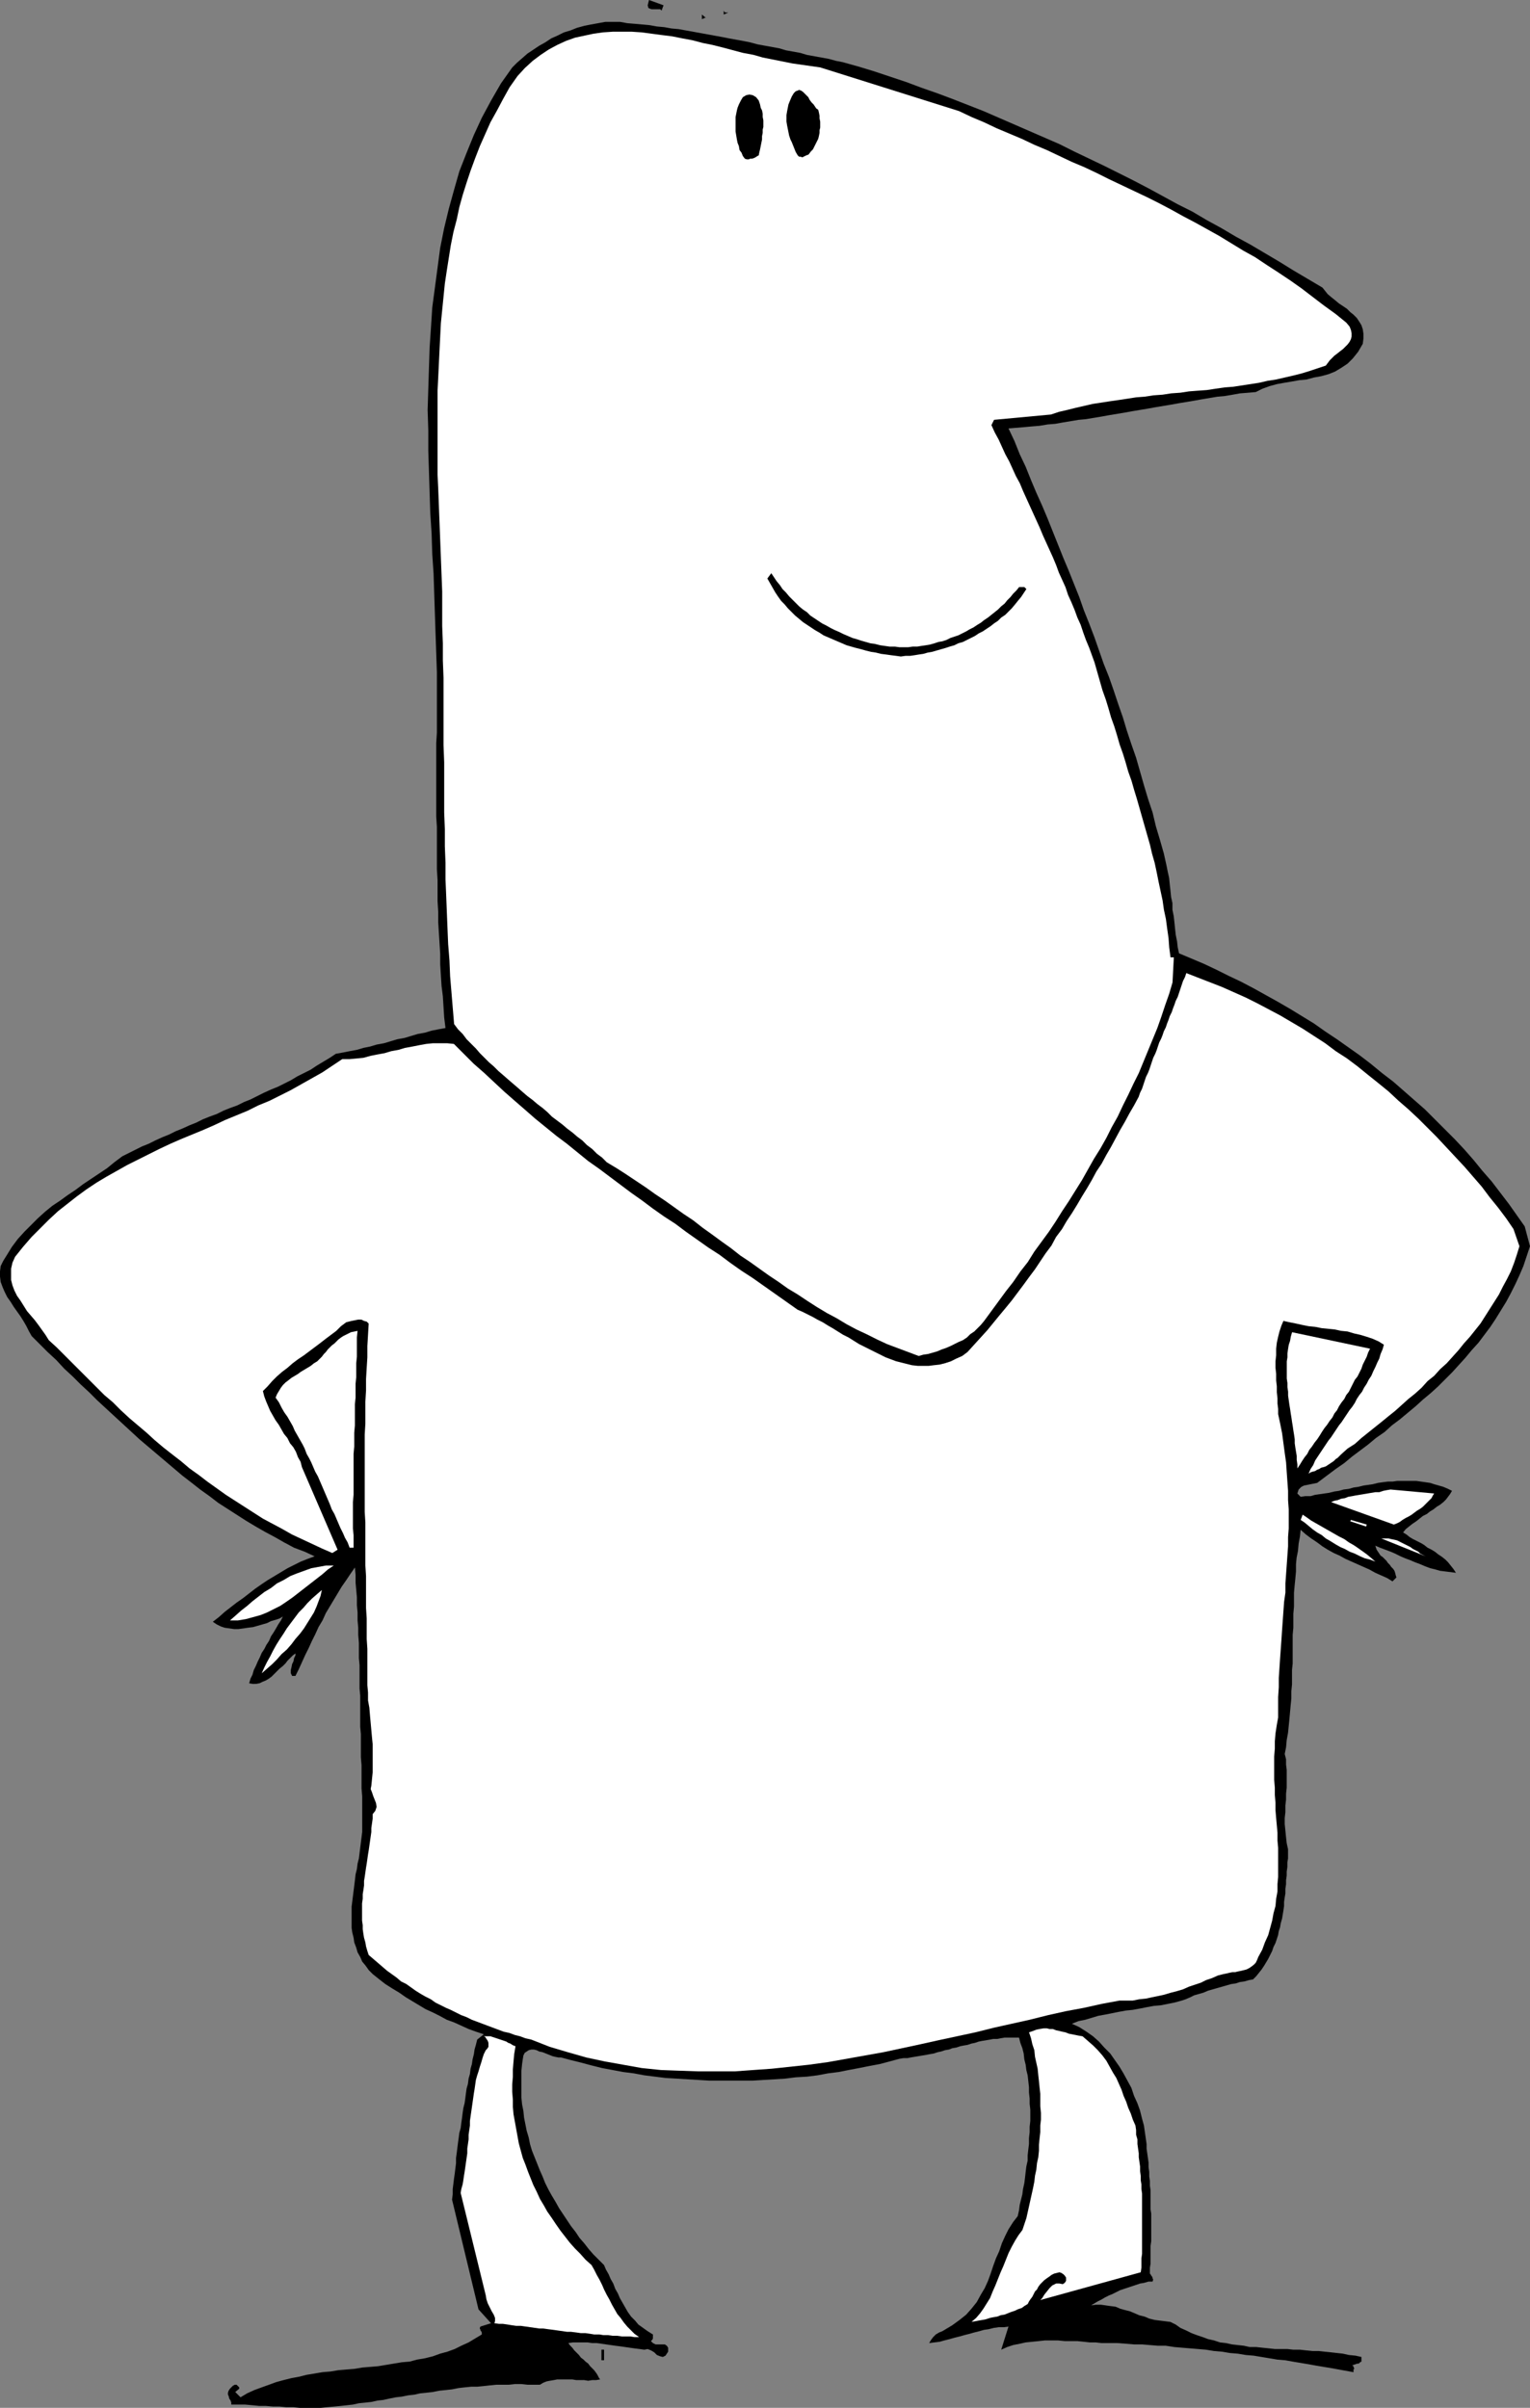 <?xml version="1.0" encoding="UTF-8" standalone="no"?>
<svg
   version="1.0"
   width="98.959mm"
   height="155.711mm"
   id="svg20"
   sodipodi:docname="Standing Akimbo 1.wmf"
   xmlns:inkscape="http://www.inkscape.org/namespaces/inkscape"
   xmlns:sodipodi="http://sodipodi.sourceforge.net/DTD/sodipodi-0.dtd"
   xmlns="http://www.w3.org/2000/svg"
   xmlns:svg="http://www.w3.org/2000/svg">
  <rect width="100%" height="100%" fill="#808080" stroke="none"/>
  <sodipodi:namedview
     id="namedview20"
     pagecolor="#ffffff"
     bordercolor="#000000"
     borderopacity="0.25"
     inkscape:showpageshadow="2"
     inkscape:pageopacity="0.0"
     inkscape:pagecheckerboard="0"
     inkscape:deskcolor="#d1d1d1"
     inkscape:document-units="mm" />
  <defs
     id="defs1">
    <pattern
       id="WMFhbasepattern"
       patternUnits="userSpaceOnUse"
       width="6"
       height="6"
       x="0"
       y="0" />
  </defs>
  <path
     style="fill:#000000;fill-opacity:1;fill-rule:evenodd;stroke:none"
     d="m 161.725,2.585 -0.323,-0.323 h -0.485 -0.485 -0.646 -0.485 L 158.817,2.101 158.494,1.939 158.332,1.293 158.655,0 l 3.554,1.293 z"
     id="path1" />
  <path
     style="fill:#000000;fill-opacity:1;fill-rule:evenodd;stroke:none"
     d="m 178.043,3.07 -1.131,0.485 V 2.585 l 0.162,0.323 0.323,0.162 h 0.323 z"
     id="path2" />
  <path
     style="fill:#000000;fill-opacity:1;fill-rule:evenodd;stroke:none"
     d="m 172.55,4.363 h -0.323 l -0.162,0.162 h -0.162 l -0.323,0.162 V 3.555 Z"
     id="path3" />
  <path
     style="fill:#000000;fill-opacity:1;fill-rule:evenodd;stroke:none"
     d="m 205.994,15.19 4.039,1.131 3.716,1.131 3.878,1.293 3.878,1.293 3.878,1.454 3.716,1.293 3.878,1.454 3.716,1.454 3.716,1.454 3.716,1.616 3.716,1.616 3.716,1.616 3.716,1.616 3.716,1.616 3.554,1.778 3.716,1.778 3.716,1.778 3.554,1.778 3.554,1.778 3.716,1.939 3.554,1.939 3.554,1.939 3.554,1.778 3.554,2.101 3.554,1.939 3.554,2.101 3.554,1.939 3.554,2.101 3.554,2.101 3.393,2.101 3.554,2.101 3.554,2.101 0.646,0.808 0.646,0.808 0.969,0.808 0.808,0.646 0.969,0.808 0.969,0.646 0.969,0.646 0.808,0.808 0.808,0.646 0.808,0.808 0.646,0.97 0.485,0.808 0.323,0.97 0.162,1.131 v 1.131 l -0.162,1.293 -1.131,1.939 -1.292,1.616 -1.293,1.293 -1.454,0.97 -1.616,0.97 -1.616,0.646 -1.777,0.485 -1.777,0.323 -1.777,0.485 -1.777,0.162 -1.777,0.323 -1.939,0.323 -1.777,0.323 -1.777,0.485 -1.777,0.646 -1.616,0.808 -1.939,0.162 -1.939,0.162 -1.777,0.323 -1.939,0.323 -1.777,0.162 -1.939,0.323 -1.939,0.323 -1.777,0.323 -1.939,0.323 -1.939,0.323 -1.777,0.323 -1.939,0.323 -1.939,0.323 -1.777,0.323 -1.939,0.323 -1.939,0.323 -1.777,0.323 -1.939,0.323 -1.939,0.323 -1.777,0.323 -1.939,0.323 -1.939,0.323 -1.777,0.162 -1.939,0.323 -1.939,0.323 -1.777,0.323 -1.939,0.162 -1.939,0.323 -1.939,0.162 -1.777,0.162 -1.939,0.162 -1.939,0.162 1.454,3.07 1.293,3.232 1.454,3.07 1.293,3.232 1.293,3.07 1.454,3.232 1.293,3.07 1.293,3.232 1.293,3.232 1.293,3.232 1.293,3.07 1.292,3.232 1.293,3.232 1.131,3.232 1.293,3.232 1.293,3.393 1.131,3.232 1.131,3.232 1.293,3.232 1.131,3.232 1.131,3.393 1.131,3.232 0.969,3.232 1.131,3.393 1.131,3.232 0.969,3.393 0.969,3.393 0.969,3.232 1.131,3.393 0.808,3.393 0.969,3.232 0.969,3.393 0.323,1.454 0.323,1.454 0.323,1.616 0.323,1.454 0.162,1.616 0.162,1.454 0.162,1.616 0.323,1.454 v 1.616 l 0.323,1.616 0.162,1.454 0.162,1.616 0.162,1.454 0.323,1.616 0.162,1.454 0.323,1.454 3.07,1.293 3.07,1.293 3.07,1.454 2.908,1.454 3.07,1.454 3.07,1.616 2.908,1.616 2.908,1.616 3.07,1.778 2.908,1.778 2.908,1.778 2.747,1.939 2.908,1.939 2.747,1.939 2.747,1.939 2.747,2.101 2.747,2.262 2.747,2.101 2.585,2.262 2.585,2.262 2.585,2.262 2.423,2.424 2.423,2.424 2.423,2.424 2.423,2.585 2.262,2.585 2.1,2.585 2.262,2.585 2.1,2.747 2.1,2.747 1.939,2.747 1.939,2.747 1.293,4.848 -0.808,2.424 -0.808,2.424 -0.969,2.262 -0.969,2.101 -1.131,2.262 -1.131,2.101 -1.293,2.101 -1.293,2.101 -1.293,1.939 -1.454,1.939 -1.454,1.939 -1.616,1.778 -1.616,1.939 -1.616,1.778 -1.616,1.778 -1.616,1.616 -1.777,1.778 -1.777,1.616 -1.939,1.616 -1.777,1.616 -1.939,1.616 -1.939,1.616 -1.939,1.454 -1.777,1.616 -2.1,1.454 -1.939,1.616 -1.939,1.454 -1.939,1.454 -1.939,1.616 -2.1,1.454 -1.939,1.454 -1.939,1.454 -0.646,0.485 -0.808,0.162 -0.808,0.162 -0.808,0.162 -0.808,0.162 -0.646,0.323 -0.646,0.646 -0.323,0.97 0.808,0.808 1.131,-0.162 h 1.293 l 1.131,-0.323 1.131,-0.162 1.131,-0.162 1.131,-0.162 1.292,-0.323 1.131,-0.162 1.131,-0.323 1.293,-0.162 1.131,-0.323 1.131,-0.162 1.293,-0.323 1.131,-0.162 1.131,-0.162 1.293,-0.323 1.131,-0.162 1.293,-0.162 h 1.131 l 1.131,-0.162 h 1.131 1.293 1.131 1.131 l 1.131,0.162 1.131,0.162 1.131,0.162 0.969,0.323 1.131,0.323 1.131,0.323 1.131,0.485 0.969,0.485 -0.485,0.808 -0.485,0.646 -0.485,0.646 -0.646,0.646 -0.808,0.646 -0.808,0.485 -0.808,0.646 -0.808,0.485 -0.808,0.646 -0.969,0.485 -0.808,0.646 -0.808,0.646 -0.969,0.646 -0.808,0.646 -0.808,0.646 -0.646,0.808 0.808,0.485 0.808,0.646 0.808,0.485 0.969,0.485 0.969,0.485 0.808,0.485 0.808,0.646 0.969,0.485 0.808,0.485 0.808,0.646 0.969,0.646 0.808,0.646 0.646,0.646 0.646,0.808 0.646,0.808 0.646,0.97 -1.293,-0.162 -1.293,-0.162 -1.293,-0.162 -1.131,-0.323 -1.293,-0.323 -1.293,-0.485 -1.131,-0.485 -1.293,-0.485 -1.131,-0.485 -1.293,-0.485 -1.131,-0.485 -1.293,-0.646 -1.131,-0.485 -1.293,-0.485 -1.293,-0.485 -1.131,-0.485 0.162,0.485 0.162,0.485 0.323,0.485 0.323,0.485 0.323,0.485 0.485,0.323 0.485,0.485 0.485,0.485 0.323,0.485 0.485,0.485 0.323,0.485 0.485,0.485 0.323,0.485 0.162,0.485 0.162,0.646 0.162,0.485 -0.969,0.97 -1.293,-0.808 -1.454,-0.646 -1.454,-0.646 -1.454,-0.808 -1.454,-0.646 -1.454,-0.646 -1.454,-0.646 -1.454,-0.646 -1.454,-0.808 -1.454,-0.646 -1.454,-0.808 -1.293,-0.808 -1.293,-0.97 -1.454,-0.97 -1.293,-0.97 -1.293,-1.131 -0.162,1.616 -0.323,1.778 -0.162,1.778 -0.323,1.616 -0.162,1.616 v 1.778 l -0.162,1.778 -0.162,1.616 -0.162,1.778 v 1.778 1.616 l -0.162,1.778 v 1.778 1.616 l -0.162,1.778 v 1.778 1.616 1.778 1.778 l -0.162,1.616 v 1.778 1.778 l -0.162,1.616 v 1.778 l -0.162,1.616 -0.162,1.778 -0.162,1.778 -0.162,1.616 -0.162,1.616 -0.323,1.778 -0.162,1.778 -0.323,1.616 0.323,1.293 v 1.293 l 0.162,1.293 v 1.454 1.454 1.454 l -0.162,1.454 v 1.454 l -0.162,1.454 v 1.616 l -0.162,1.454 v 1.454 l 0.162,1.616 0.162,1.616 0.162,1.454 0.323,1.454 v 1.131 1.131 l -0.162,0.97 v 1.131 l -0.162,1.131 v 0.97 l -0.162,1.131 v 0.97 l -0.162,1.131 v 1.131 l -0.162,0.97 -0.162,1.131 v 0.97 l -0.162,1.131 -0.162,0.97 -0.162,0.97 -0.323,1.131 -0.162,0.97 -0.323,0.97 -0.162,0.97 -0.323,0.97 -0.323,0.97 -0.485,0.97 -0.323,0.97 -0.485,0.97 -0.485,0.97 -0.485,0.808 -0.485,0.808 -0.646,0.97 -0.646,0.808 -0.646,0.808 -0.808,0.808 -0.969,0.162 -1.131,0.323 -1.131,0.162 -0.969,0.323 -1.131,0.162 -1.131,0.323 -1.131,0.323 -1.131,0.323 -1.131,0.323 -1.131,0.323 -1.131,0.485 -1.131,0.323 -1.131,0.323 -0.969,0.485 -1.131,0.485 -0.969,0.323 -1.777,0.485 -1.616,0.323 -1.616,0.323 -1.777,0.162 -1.777,0.323 -1.616,0.323 -1.777,0.323 -1.616,0.162 -1.777,0.323 -1.616,0.323 -1.616,0.323 -1.777,0.323 -1.616,0.485 -1.616,0.485 -1.616,0.323 -1.616,0.646 1.777,0.808 1.777,1.131 1.616,1.131 1.454,1.293 1.293,1.454 1.454,1.454 1.131,1.616 1.131,1.616 0.969,1.616 0.969,1.778 0.969,1.778 0.646,1.939 0.808,1.778 0.646,1.778 0.485,1.939 0.485,1.778 0.162,1.131 0.162,1.131 0.162,1.131 0.162,1.131 v 1.131 l 0.162,1.131 0.162,1.131 0.162,1.131 v 1.131 l 0.162,1.131 v 1.131 l 0.162,1.131 v 1.131 l 0.162,1.131 v 1.131 1.131 1.131 1.293 l 0.162,0.97 v 1.131 1.131 1.131 1.131 1.131 1.131 l -0.162,1.131 v 1.131 0.97 1.131 1.131 l -0.162,0.97 v 1.131 0.323 l 0.162,0.162 0.162,0.323 0.162,0.162 0.162,0.323 v 0.162 l 0.162,0.323 -0.162,0.485 h -0.969 l -1.131,0.323 -0.969,0.162 -0.969,0.323 -0.969,0.323 -0.969,0.323 -0.969,0.323 -0.969,0.323 -0.969,0.485 -0.969,0.485 -0.808,0.323 -0.969,0.485 -0.808,0.485 -0.969,0.485 -0.808,0.485 -0.808,0.485 1.131,-0.162 h 1.293 l 1.131,0.162 1.131,0.162 1.293,0.162 1.131,0.485 1.131,0.323 1.293,0.323 1.131,0.485 1.131,0.485 1.293,0.323 1.131,0.485 1.293,0.323 1.293,0.162 1.292,0.162 1.293,0.162 1.293,0.646 1.131,0.808 1.454,0.646 1.293,0.646 1.293,0.485 1.454,0.485 1.293,0.485 1.454,0.323 1.454,0.485 1.454,0.162 1.454,0.323 1.454,0.162 1.454,0.162 1.454,0.323 h 1.616 l 1.454,0.162 1.616,0.162 1.454,0.162 h 1.454 1.616 l 1.454,0.162 h 1.616 l 1.454,0.162 1.616,0.162 h 1.454 l 1.454,0.162 1.616,0.162 1.454,0.162 1.454,0.162 1.454,0.323 1.616,0.162 1.454,0.323 v 0.646 0.485 l -0.323,0.162 -0.323,0.323 h -0.323 l -0.485,0.162 -0.485,0.162 -0.323,0.162 0.323,0.162 v 0.162 l 0.162,0.323 v 0.162 l -0.162,0.162 v 0.323 0.162 0.162 l -1.777,-0.323 -1.777,-0.323 -1.777,-0.323 -1.939,-0.323 -1.939,-0.323 -1.777,-0.323 -1.939,-0.323 -1.939,-0.323 -1.777,-0.323 -1.939,-0.162 -1.939,-0.323 -1.939,-0.323 -1.939,-0.323 -1.939,-0.162 -1.939,-0.323 -1.939,-0.162 -1.939,-0.323 -1.939,-0.162 -1.939,-0.323 -1.939,-0.162 -1.939,-0.162 -1.939,-0.162 -1.939,-0.162 -2.1,-0.323 h -1.939 l -1.939,-0.162 -1.939,-0.162 h -1.939 l -1.939,-0.162 -2.1,-0.162 h -1.777 -2.1 l -1.454,-0.162 h -1.454 l -1.454,-0.162 -1.616,-0.162 h -1.454 -1.616 l -1.616,-0.162 h -1.616 -1.616 l -1.454,0.162 -1.616,0.162 -1.616,0.162 -1.454,0.323 -1.616,0.323 -1.454,0.485 -1.454,0.646 1.777,-5.656 -1.131,0.162 h -1.293 l -1.131,0.162 -1.292,0.323 -1.131,0.162 -1.131,0.323 -1.293,0.323 -1.131,0.323 -1.293,0.323 -1.131,0.323 -1.293,0.323 -1.131,0.323 -1.293,0.323 -1.131,0.323 -1.293,0.162 -1.293,0.162 0.485,-0.808 0.485,-0.646 0.646,-0.646 0.808,-0.485 0.808,-0.323 0.808,-0.485 0.808,-0.485 0.808,-0.485 1.777,-1.293 1.616,-1.293 1.293,-1.454 1.293,-1.616 0.969,-1.778 0.969,-1.616 0.808,-1.778 0.646,-1.778 0.646,-1.939 0.646,-1.778 0.808,-1.778 0.646,-1.939 0.808,-1.778 0.808,-1.616 1.131,-1.778 1.131,-1.454 0.323,-1.454 0.162,-1.293 0.323,-1.293 0.323,-1.293 0.162,-1.293 0.323,-1.454 0.162,-1.293 0.162,-1.454 0.162,-1.293 0.323,-1.454 v -1.293 l 0.162,-1.454 0.162,-1.293 v -1.454 l 0.162,-1.454 v -1.293 l 0.162,-1.454 v -1.454 -1.293 l -0.162,-1.454 v -1.293 l -0.162,-1.454 v -1.293 l -0.162,-1.454 -0.162,-1.454 -0.323,-1.293 -0.162,-1.293 -0.323,-1.293 -0.162,-1.454 -0.323,-1.293 -0.485,-1.293 -0.323,-1.293 h -0.808 -0.969 -0.969 -0.808 l -0.969,0.162 -0.808,0.162 h -0.969 l -0.808,0.162 -0.969,0.162 -0.969,0.162 -0.808,0.162 -0.969,0.323 -0.808,0.162 -0.969,0.323 -0.969,0.162 -0.808,0.162 -0.969,0.323 -0.969,0.162 -0.808,0.323 -0.969,0.162 -0.969,0.323 -0.808,0.162 -0.969,0.323 -0.969,0.162 -0.808,0.162 -0.969,0.162 -0.969,0.162 -0.969,0.162 -0.969,0.162 -0.808,0.162 h -0.969 l -0.969,0.162 -2.423,0.646 -2.423,0.646 -2.585,0.485 -2.423,0.485 -2.585,0.485 -2.423,0.485 -2.585,0.323 -2.585,0.485 -2.585,0.323 -2.747,0.162 -2.585,0.323 -2.585,0.162 -2.747,0.162 -2.585,0.162 h -2.747 -2.585 -2.585 -2.747 l -2.585,-0.162 -2.747,-0.162 -2.585,-0.162 -2.747,-0.162 -2.585,-0.323 -2.585,-0.323 -2.585,-0.485 -2.585,-0.323 -2.585,-0.485 -2.585,-0.485 -2.585,-0.646 -2.423,-0.646 -2.585,-0.646 -2.423,-0.646 h -0.646 l -0.808,-0.162 -0.646,-0.162 -0.808,-0.323 -0.808,-0.323 -0.808,-0.323 -0.808,-0.162 -0.646,-0.323 -0.646,-0.162 h -0.646 l -0.646,0.162 -0.485,0.323 -0.485,0.323 -0.323,0.646 -0.162,0.97 -0.162,1.131 -0.162,1.616 v 1.616 1.616 1.616 1.778 l 0.162,1.616 0.323,1.616 0.162,1.616 0.323,1.616 0.323,1.616 0.485,1.616 0.323,1.616 0.485,1.616 0.646,1.616 0.646,1.616 0.646,1.616 0.646,1.454 0.646,1.616 0.808,1.616 0.808,1.454 0.969,1.616 0.808,1.454 0.969,1.454 0.969,1.454 0.969,1.454 1.131,1.454 0.969,1.454 1.131,1.293 1.131,1.454 1.131,1.293 1.292,1.293 1.293,1.293 0.485,1.131 0.646,1.131 0.485,1.131 0.646,1.131 0.485,1.293 0.646,1.131 0.485,1.131 0.646,1.131 0.646,1.131 0.646,1.131 0.808,1.131 0.969,0.97 0.808,0.97 1.131,0.808 1.131,0.808 1.293,0.808 v 0.162 0.162 0.323 0.162 0.162 l -0.162,0.323 -0.162,0.162 -0.162,0.162 0.485,0.485 0.646,0.323 h 0.808 0.646 0.808 l 0.485,0.323 0.323,0.485 v 0.97 l -0.646,0.97 -0.646,0.323 -0.646,-0.162 -0.808,-0.323 -0.646,-0.646 -0.808,-0.485 -0.808,-0.323 -0.808,0.162 -1.131,-0.162 -1.293,-0.162 -1.131,-0.162 -1.131,-0.162 -1.131,-0.162 -1.292,-0.162 -1.131,-0.162 -1.131,-0.162 -1.131,-0.162 -1.131,-0.162 h -1.131 l -1.131,-0.162 h -1.131 -1.131 -1.293 l -1.131,0.162 0.485,0.646 0.485,0.485 0.485,0.646 0.646,0.646 0.485,0.485 0.485,0.646 0.646,0.485 0.485,0.485 0.646,0.485 0.485,0.646 0.485,0.485 0.485,0.485 0.485,0.646 0.323,0.485 0.323,0.646 0.323,0.485 -0.969,0.162 h -0.969 l -0.969,0.162 -0.969,-0.162 h -0.969 -0.969 l -0.969,-0.162 h -0.969 -0.808 -0.969 -0.969 l -0.808,0.162 -0.969,0.162 -0.808,0.162 -0.808,0.323 -0.808,0.485 h -1.454 -1.616 l -1.454,-0.162 h -1.616 l -1.454,0.162 h -1.616 -1.454 l -1.616,0.162 -1.454,0.162 -1.616,0.162 h -1.454 l -1.616,0.162 -1.454,0.162 -1.616,0.323 -1.454,0.162 -1.616,0.162 -1.616,0.323 -1.454,0.162 -1.616,0.162 -1.454,0.323 -1.454,0.162 -1.616,0.323 -1.454,0.162 -1.616,0.323 -1.454,0.323 -1.454,0.162 -1.454,0.323 -1.454,0.162 -1.616,0.162 -1.454,0.323 -1.454,0.162 -1.454,0.162 -1.616,0.162 -1.777,0.162 -1.616,0.162 h -1.616 -1.777 -1.616 l -1.616,-0.162 h -1.777 l -1.616,-0.162 h -1.616 l -1.777,-0.162 h -1.616 l -1.616,-0.162 -1.777,-0.162 h -1.616 -1.777 v -0.485 l -0.162,-0.485 -0.323,-0.485 -0.162,-0.646 -0.162,-0.323 v -0.485 l 0.162,-0.485 0.323,-0.485 0.323,-0.323 0.162,-0.162 0.162,-0.162 0.162,-0.162 h 0.162 l 0.162,-0.162 h 0.323 0.162 l 0.323,0.323 0.162,0.162 0.162,0.162 v 0.323 l -0.969,0.808 1.293,1.293 1.616,-0.97 1.777,-0.808 1.777,-0.646 1.777,-0.646 1.777,-0.646 1.777,-0.485 1.939,-0.485 1.777,-0.323 1.939,-0.485 1.939,-0.323 1.939,-0.323 1.939,-0.162 1.939,-0.323 1.939,-0.162 1.939,-0.162 1.939,-0.323 1.939,-0.162 1.939,-0.162 1.939,-0.323 1.939,-0.323 1.939,-0.323 1.939,-0.162 1.777,-0.485 1.939,-0.323 1.939,-0.485 1.777,-0.646 1.777,-0.485 1.777,-0.646 1.616,-0.808 1.777,-0.808 1.616,-0.97 1.616,-0.97 v -0.323 -0.162 l -0.162,-0.323 -0.162,-0.162 v -0.162 l -0.162,-0.323 v -0.162 l 0.162,-0.323 2.585,-0.808 -3.07,-3.393 -6.463,-26.824 0.162,-1.293 v -1.293 l 0.162,-1.293 0.162,-1.293 0.162,-1.131 0.162,-1.293 0.162,-1.293 v -1.293 l 0.162,-1.131 0.162,-1.293 0.162,-1.293 0.162,-1.131 0.162,-1.293 0.323,-1.131 0.162,-1.293 0.162,-1.131 0.162,-1.293 0.162,-1.131 0.323,-1.293 0.162,-1.131 0.162,-1.293 0.162,-1.131 0.323,-1.131 0.162,-1.293 0.323,-1.131 0.162,-1.293 0.323,-1.131 0.162,-1.131 0.323,-1.293 0.162,-1.131 0.323,-1.131 0.323,-1.293 1.616,-1.293 -1.939,-0.646 -1.777,-0.646 -1.777,-0.808 -1.777,-0.808 -1.777,-0.646 -1.777,-0.97 -1.616,-0.808 -1.777,-0.808 -1.616,-0.97 -1.616,-0.97 -1.616,-0.97 -1.616,-1.131 -1.616,-0.97 -1.777,-1.131 -1.454,-1.131 -1.616,-1.293 -0.969,-0.97 -0.808,-1.131 -0.808,-0.97 -0.485,-1.131 -0.646,-1.131 -0.323,-1.131 -0.485,-1.293 -0.162,-1.131 -0.323,-1.293 -0.162,-1.131 v -1.293 -1.293 -1.293 -1.293 l 0.162,-1.293 0.162,-1.293 0.162,-1.293 0.162,-1.293 0.162,-1.293 0.162,-1.454 0.323,-1.293 0.162,-1.293 0.323,-1.293 0.162,-1.293 0.162,-1.293 0.162,-1.293 0.162,-1.293 0.162,-1.293 v -1.131 -1.293 -1.293 -1.131 -1.939 -1.939 l -0.162,-1.939 v -1.778 -1.939 -1.939 l -0.162,-1.939 v -1.778 -1.939 -1.939 l -0.162,-1.778 v -1.939 -1.939 -1.778 -1.939 l -0.162,-1.778 v -1.939 -1.778 -1.939 l -0.162,-1.778 v -1.939 -1.778 l -0.162,-1.939 v -1.778 l -0.162,-1.778 v -1.939 l -0.162,-1.778 v -1.939 l -0.162,-1.778 -0.162,-1.778 v -1.939 l -0.162,-1.778 -1.131,1.616 -0.969,1.454 -1.131,1.616 -0.969,1.616 -0.969,1.616 -0.969,1.616 -0.969,1.616 -0.808,1.778 -0.969,1.616 -0.808,1.778 -0.808,1.616 -0.808,1.778 -0.808,1.616 -0.808,1.778 -0.808,1.778 -0.808,1.616 h -0.808 l -0.323,-0.646 v -0.808 l 0.162,-0.646 0.162,-0.808 0.323,-0.646 0.162,-0.808 0.323,-0.646 v -0.485 l -0.646,0.485 -0.646,0.646 -0.646,0.646 -0.485,0.646 -0.646,0.646 -0.808,0.646 -0.646,0.646 -0.646,0.646 -0.646,0.646 -0.646,0.485 -0.808,0.485 -0.808,0.323 -0.646,0.323 -0.808,0.162 H 61.879 l -0.969,-0.162 0.323,-1.131 0.485,-0.97 0.323,-1.131 0.485,-0.97 0.485,-1.131 0.485,-0.97 0.485,-1.131 0.646,-0.97 0.485,-0.97 0.646,-0.97 0.485,-1.131 0.646,-0.97 0.485,-0.808 0.646,-1.131 0.646,-0.97 0.485,-0.97 -0.808,0.485 -0.969,0.323 -1.131,0.323 -0.969,0.485 -1.131,0.323 -1.131,0.323 -1.131,0.323 -1.293,0.162 -1.131,0.162 -1.131,0.162 h -1.131 l -1.131,-0.162 -1.131,-0.162 -0.969,-0.323 -0.969,-0.485 -0.969,-0.646 1.454,-1.131 1.454,-1.293 1.454,-1.131 1.454,-1.131 1.616,-1.131 1.454,-1.131 1.454,-1.131 1.616,-1.131 1.454,-0.97 1.616,-0.97 1.616,-0.97 1.616,-0.97 1.616,-0.808 1.616,-0.808 1.616,-0.646 1.777,-0.646 -2.423,-1.131 -2.585,-0.97 -2.423,-1.293 -2.262,-1.293 -2.423,-1.293 -2.262,-1.293 -2.423,-1.454 -2.262,-1.454 -2.262,-1.454 -2.262,-1.454 -2.1,-1.616 -2.262,-1.616 -2.262,-1.778 -2.1,-1.616 -2.1,-1.778 -2.1,-1.778 -2.1,-1.778 -2.1,-1.778 -2.1,-1.778 -2.1,-1.939 -2.1,-1.939 -1.939,-1.778 -2.1,-1.939 -2.1,-1.939 -1.939,-1.939 -2.1,-1.939 -1.939,-1.939 -2.1,-1.939 -1.939,-2.101 -2.1,-1.939 -1.939,-1.939 L 7.755,326.576 7.109,325.445 6.463,324.152 5.816,323.021 5.008,321.728 4.201,320.597 3.393,319.466 2.585,318.173 1.777,317.042 1.131,315.749 0.646,314.618 0.162,313.325 0,312.032 v -1.293 l 0.162,-1.293 0.646,-1.293 0.808,-1.293 1.293,-2.101 1.454,-1.939 1.616,-1.778 1.616,-1.616 1.616,-1.616 1.777,-1.616 1.777,-1.454 1.939,-1.293 1.777,-1.293 1.939,-1.293 1.939,-1.454 1.939,-1.293 1.939,-1.293 1.939,-1.293 1.777,-1.454 1.939,-1.454 1.616,-0.808 1.616,-0.808 1.616,-0.808 1.616,-0.646 1.616,-0.808 1.777,-0.808 1.616,-0.646 1.616,-0.808 1.616,-0.646 1.777,-0.808 1.616,-0.646 1.616,-0.808 1.616,-0.646 1.777,-0.646 1.616,-0.808 1.616,-0.646 1.777,-0.646 1.616,-0.808 1.616,-0.646 1.616,-0.808 1.616,-0.808 1.777,-0.808 1.616,-0.646 1.616,-0.808 1.616,-0.808 1.616,-0.97 1.616,-0.808 1.616,-0.808 1.454,-0.97 1.616,-0.97 1.616,-0.97 1.454,-0.97 1.777,-0.323 1.616,-0.323 1.777,-0.323 1.616,-0.485 1.616,-0.323 1.616,-0.485 1.777,-0.323 1.616,-0.485 1.616,-0.485 1.777,-0.323 1.616,-0.485 1.616,-0.485 1.777,-0.323 1.616,-0.485 1.616,-0.323 1.777,-0.323 -0.323,-2.585 -0.162,-2.585 -0.162,-2.585 -0.323,-2.585 -0.162,-2.585 -0.162,-2.585 v -2.585 l -0.162,-2.585 -0.162,-2.585 -0.162,-2.585 v -2.585 l -0.162,-2.585 v -2.585 -2.585 l -0.162,-2.585 v -2.585 -2.585 -2.585 -2.585 l -0.162,-2.585 v -2.585 -2.585 -2.585 -2.585 -2.585 -2.585 -2.424 l 0.162,-2.585 v -2.585 -2.424 -2.585 -2.424 -4.686 l -0.162,-4.686 -0.162,-4.686 -0.162,-4.848 -0.162,-4.848 -0.162,-5.009 -0.323,-4.848 -0.162,-5.009 -0.323,-5.009 -0.162,-5.009 -0.162,-5.171 -0.162,-5.009 v -5.009 l -0.162,-5.009 0.162,-5.171 0.162,-5.009 0.162,-5.009 0.323,-4.848 0.323,-5.009 0.646,-4.848 0.646,-4.848 0.646,-4.848 0.969,-4.848 1.131,-4.686 1.293,-4.686 1.293,-4.525 1.777,-4.525 1.777,-4.363 1.939,-4.201 2.262,-4.201 2.423,-4.201 2.747,-3.878 1.131,-1.131 1.293,-1.131 1.293,-1.131 1.454,-0.97 1.454,-0.97 1.454,-0.808 1.454,-0.97 1.454,-0.646 1.616,-0.808 1.616,-0.485 1.616,-0.646 1.777,-0.485 1.616,-0.323 1.777,-0.323 1.777,-0.323 h 1.777 1.777 l 1.777,0.323 1.939,0.162 1.777,0.162 1.777,0.162 1.777,0.323 1.777,0.162 1.777,0.323 1.777,0.162 1.777,0.323 1.777,0.323 1.777,0.323 1.777,0.323 1.777,0.323 1.777,0.323 1.616,0.323 1.777,0.323 1.777,0.323 1.616,0.323 1.777,0.485 1.777,0.323 1.777,0.323 1.777,0.323 1.616,0.485 1.777,0.323 1.777,0.323 1.616,0.485 1.777,0.323 1.777,0.323 1.777,0.323 1.777,0.485 z"
     id="path4" />
  <path
     style="fill:#ffffff;fill-opacity:1;fill-rule:evenodd;stroke:none"
     d="m 234.429,27.147 3.07,1.454 3.07,1.293 3.07,1.454 3.07,1.293 3.07,1.293 3.07,1.454 3.07,1.293 3.07,1.454 3.07,1.454 3.07,1.293 3.07,1.454 2.908,1.454 3.07,1.454 3.07,1.454 3.07,1.454 2.908,1.454 3.07,1.616 2.908,1.616 3.07,1.616 2.908,1.616 2.908,1.616 2.908,1.778 2.908,1.778 2.908,1.616 2.908,1.939 2.747,1.778 2.908,1.939 2.747,1.939 2.747,2.101 2.747,2.101 2.908,2.101 2.585,2.101 0.808,0.97 0.323,0.808 0.162,0.808 v 0.808 l -0.162,0.646 -0.323,0.646 -0.485,0.646 -0.485,0.485 -0.646,0.646 -0.646,0.485 -0.808,0.646 -0.646,0.485 -0.646,0.646 -0.485,0.485 -0.485,0.646 -0.485,0.646 -1.939,0.646 -1.939,0.646 -2.1,0.646 -1.939,0.485 -2.1,0.485 -2.1,0.485 -2.1,0.323 -2.1,0.485 -2.1,0.323 -2.1,0.323 -2.1,0.323 -2.1,0.162 -2.262,0.323 -2.1,0.323 -2.262,0.162 -2.1,0.162 -2.1,0.323 -2.262,0.162 -2.1,0.323 -2.262,0.162 -2.1,0.323 -2.1,0.162 -2.1,0.323 -2.1,0.323 -2.262,0.323 -2.1,0.323 -2.1,0.323 -2.1,0.485 -2.1,0.485 -1.939,0.485 -2.1,0.485 -1.939,0.646 -13.894,1.293 -0.646,1.293 0.808,1.778 0.969,1.778 0.808,1.778 0.808,1.778 0.969,1.778 0.808,1.778 0.808,1.778 0.969,1.778 0.808,1.939 0.808,1.778 0.808,1.778 0.808,1.778 0.808,1.778 0.808,1.778 0.808,1.939 0.808,1.778 0.808,1.778 0.808,1.778 0.808,1.939 0.646,1.778 0.808,1.778 0.808,1.778 0.646,1.939 0.808,1.778 0.808,1.939 0.646,1.778 0.808,1.778 0.646,1.939 0.646,1.778 0.808,1.939 0.646,1.778 0.646,1.778 0.646,2.262 0.646,2.262 0.646,2.262 0.808,2.262 0.646,2.101 0.646,2.262 0.808,2.262 0.646,2.101 0.646,2.262 0.808,2.262 0.646,2.101 0.646,2.262 0.808,2.262 0.646,2.262 0.646,2.101 0.646,2.262 0.646,2.262 0.646,2.262 0.646,2.262 0.646,2.262 0.485,2.101 0.646,2.262 0.485,2.262 0.485,2.424 0.485,2.262 0.485,2.262 0.323,2.262 0.485,2.262 0.323,2.424 0.323,2.262 0.162,2.262 0.323,2.424 h 0.808 l -0.323,6.14 -0.808,2.747 -0.969,2.747 -0.969,2.909 -0.969,2.747 -1.131,2.747 -1.131,2.747 -1.131,2.747 -1.131,2.747 -1.293,2.585 -1.293,2.747 -1.293,2.585 -1.293,2.747 -1.454,2.585 -1.293,2.585 -1.454,2.585 -1.616,2.585 -1.454,2.585 -1.454,2.585 -1.616,2.585 -1.616,2.585 -1.616,2.424 -1.616,2.585 -1.616,2.424 -1.777,2.424 -1.777,2.424 -1.616,2.585 -1.777,2.262 -1.777,2.585 -1.777,2.262 -1.777,2.424 -1.777,2.424 -1.777,2.424 -0.808,0.97 -0.808,0.808 -0.808,0.808 -0.969,0.646 -0.808,0.808 -0.969,0.646 -1.131,0.485 -0.969,0.485 -0.969,0.485 -1.131,0.485 -0.969,0.323 -1.131,0.485 -1.131,0.323 -1.131,0.323 -1.131,0.162 -1.131,0.323 -2.585,-0.97 -2.585,-0.97 -2.585,-0.97 -2.423,-1.131 -2.585,-1.293 -2.423,-1.131 -2.423,-1.293 -2.423,-1.454 -2.423,-1.293 -2.423,-1.454 -2.262,-1.454 -2.423,-1.616 -2.423,-1.454 -2.262,-1.616 -2.423,-1.616 -2.262,-1.616 -2.262,-1.616 -2.423,-1.616 -2.262,-1.778 -2.262,-1.616 -2.423,-1.778 -2.262,-1.616 -2.262,-1.778 -2.423,-1.616 -2.262,-1.616 -2.262,-1.616 -2.423,-1.616 -2.262,-1.616 -2.423,-1.616 -2.423,-1.616 -2.262,-1.454 -2.423,-1.454 -1.131,-1.131 -1.293,-0.97 -1.131,-1.131 -1.293,-0.97 -1.131,-1.131 -1.293,-0.97 -1.131,-0.97 -1.293,-0.97 -1.131,-0.97 -1.292,-0.97 -1.293,-0.97 -1.131,-1.131 -1.131,-0.97 -1.293,-0.97 -1.131,-0.97 -1.293,-0.97 -1.131,-0.97 -1.293,-1.131 -1.131,-0.97 -1.131,-0.97 -1.293,-1.131 -1.131,-0.97 -1.131,-1.131 -1.131,-0.97 -1.131,-1.131 -1.131,-1.131 -0.969,-1.131 -1.131,-1.131 -1.131,-1.131 -0.969,-1.293 -1.131,-1.131 -0.969,-1.293 -0.323,-3.878 -0.323,-3.878 -0.323,-3.878 -0.162,-3.878 -0.323,-4.04 -0.162,-3.878 -0.162,-4.04 -0.162,-4.04 -0.162,-3.878 v -4.04 l -0.162,-4.04 v -4.201 l -0.162,-4.04 v -4.04 -4.201 -4.04 l -0.162,-4.201 v -4.04 -4.201 -4.201 -4.04 l -0.162,-4.201 v -4.201 l -0.162,-4.201 v -4.201 -4.201 l -0.162,-4.201 -0.162,-4.201 -0.162,-4.201 -0.162,-4.201 -0.162,-4.201 -0.162,-4.201 -0.162,-3.393 v -3.555 -3.393 -3.393 -3.393 -3.393 -3.393 l 0.162,-3.232 0.162,-3.393 0.162,-3.393 0.162,-3.232 0.162,-3.232 0.323,-3.232 0.323,-3.232 0.323,-3.232 0.485,-3.232 0.485,-3.07 0.485,-3.07 0.646,-3.232 0.808,-3.07 0.646,-3.07 0.808,-2.909 0.969,-3.07 0.969,-2.909 1.131,-3.07 1.131,-2.909 1.293,-2.909 1.293,-2.909 1.616,-2.909 1.454,-2.747 1.616,-2.909 1.939,-2.747 1.777,-1.939 1.939,-1.778 1.939,-1.454 1.939,-1.293 2.1,-1.131 2.1,-0.97 2.262,-0.808 2.262,-0.485 2.262,-0.485 2.262,-0.323 2.423,-0.162 h 2.262 2.423 l 2.423,0.162 2.423,0.323 2.423,0.323 2.585,0.323 2.423,0.485 2.585,0.485 2.423,0.646 2.423,0.485 2.585,0.646 2.423,0.646 2.423,0.646 2.585,0.485 2.262,0.646 2.423,0.485 2.423,0.485 2.423,0.485 2.262,0.323 2.262,0.323 2.262,0.323 z"
     id="path5" />
  <path
     style="fill:#000000;fill-opacity:1;fill-rule:evenodd;stroke:none"
     d="m 200.016,26.824 0.162,0.646 0.162,0.808 v 0.646 l 0.162,0.808 v 0.646 0.808 l -0.162,0.646 v 0.646 l -0.162,0.808 -0.162,0.646 -0.323,0.646 -0.323,0.646 -0.323,0.646 -0.323,0.646 -0.485,0.485 -0.485,0.646 -0.162,0.162 -0.485,0.162 -0.323,0.162 -0.323,0.162 -0.323,0.162 -0.485,-0.162 h -0.323 l -0.323,-0.323 -0.485,-0.808 -0.323,-0.808 -0.323,-0.808 -0.323,-0.808 -0.323,-0.646 -0.323,-0.97 -0.162,-0.808 -0.162,-0.808 -0.162,-0.808 -0.162,-0.97 V 28.925 28.117 l 0.162,-0.97 0.162,-0.808 0.162,-0.808 0.323,-0.808 0.485,-1.131 0.485,-0.808 0.485,-0.485 0.485,-0.162 0.323,-0.162 0.485,0.162 0.485,0.323 0.323,0.323 0.485,0.485 0.485,0.485 0.323,0.646 0.485,0.646 0.485,0.485 0.323,0.485 0.323,0.485 z"
     id="path6" />
  <path
     style="fill:#000000;fill-opacity:1;fill-rule:evenodd;stroke:none"
     d="m 185.798,25.531 0.162,0.808 0.323,0.646 0.162,0.808 v 0.808 l 0.162,0.808 v 0.808 0.808 l -0.162,0.646 v 0.808 l -0.162,0.808 v 0.808 l -0.162,0.808 -0.162,0.808 -0.162,0.808 -0.162,0.646 -0.162,0.808 -0.323,0.162 -0.485,0.323 -0.323,0.162 -0.485,0.162 h -0.485 l -0.323,0.162 h -0.485 l -0.485,-0.162 -0.485,-0.646 -0.323,-0.808 -0.485,-0.646 -0.162,-0.97 -0.323,-0.808 -0.162,-0.808 -0.162,-0.97 -0.162,-0.97 V 31.349 30.379 29.571 28.602 l 0.162,-0.808 0.162,-0.808 0.162,-0.646 0.323,-0.808 0.485,-0.97 0.485,-0.808 0.808,-0.485 0.808,-0.162 0.808,0.162 0.808,0.485 0.646,0.808 z"
     id="path7" />
  <path
     style="fill:#000000;fill-opacity:1;fill-rule:evenodd;stroke:none"
     d="m 219.888,158.198 h 1.131 0.969 l 1.131,-0.162 h 1.131 l 0.969,-0.162 1.131,-0.162 0.969,-0.162 1.131,-0.323 0.969,-0.323 0.969,-0.162 0.969,-0.323 0.969,-0.485 0.969,-0.323 0.969,-0.323 0.969,-0.485 0.969,-0.485 0.808,-0.485 0.969,-0.485 0.969,-0.646 0.808,-0.485 0.808,-0.646 0.969,-0.646 0.808,-0.646 0.808,-0.646 0.808,-0.646 0.808,-0.808 0.808,-0.646 0.646,-0.808 0.808,-0.808 0.646,-0.808 0.808,-0.808 0.646,-0.808 h 0.162 0.323 0.162 0.323 0.323 l 0.162,0.162 0.162,0.162 0.162,0.162 -0.646,0.97 -0.646,0.97 -0.808,0.97 -0.646,0.808 -0.808,0.97 -0.808,0.808 -0.808,0.808 -0.969,0.646 -0.808,0.808 -0.969,0.646 -0.808,0.646 -0.969,0.646 -0.969,0.646 -0.969,0.485 -0.969,0.646 -0.969,0.485 -0.969,0.485 -0.969,0.485 -1.131,0.323 -0.969,0.485 -1.131,0.323 -0.969,0.323 -1.131,0.323 -1.131,0.323 -1.131,0.323 -0.969,0.162 -1.131,0.323 -1.131,0.162 -0.969,0.162 -1.131,0.162 h -1.131 l -1.131,0.162 -1.131,-0.162 -1.293,-0.162 -1.131,-0.162 -1.293,-0.162 -1.292,-0.323 -1.131,-0.162 -1.293,-0.323 -1.131,-0.323 -1.293,-0.323 -1.131,-0.323 -1.131,-0.323 -1.131,-0.485 -1.131,-0.485 -1.131,-0.485 -1.131,-0.485 -1.131,-0.485 -0.969,-0.646 -1.131,-0.646 -0.969,-0.646 -0.969,-0.646 -0.969,-0.646 -0.969,-0.808 -0.969,-0.808 -0.808,-0.808 -0.969,-0.97 -0.808,-0.97 -0.808,-0.808 -0.808,-1.131 -0.646,-0.97 -0.646,-1.131 -0.646,-1.131 -0.646,-1.131 0.969,-1.293 0.646,0.97 0.646,0.97 0.808,0.97 0.646,0.97 0.808,0.808 0.808,0.97 0.808,0.808 0.808,0.808 0.808,0.808 0.969,0.808 0.969,0.646 0.808,0.808 0.969,0.646 0.969,0.646 0.969,0.646 0.969,0.485 1.131,0.646 0.969,0.485 1.131,0.485 0.969,0.485 1.131,0.485 1.131,0.485 1.131,0.323 0.969,0.323 1.131,0.323 1.131,0.323 1.131,0.162 1.293,0.323 1.131,0.162 1.131,0.162 h 1.293 z"
     id="path8" />
  <path
     style="fill:#ffffff;fill-opacity:1;fill-rule:evenodd;stroke:none"
     d="m 369.981,300.398 1.454,4.201 -0.646,2.101 -0.646,1.939 -0.808,2.101 -0.969,1.939 -0.969,1.778 -0.969,1.939 -1.131,1.778 -1.131,1.778 -1.131,1.778 -1.131,1.778 -1.293,1.616 -1.293,1.616 -1.454,1.616 -1.293,1.616 -1.454,1.616 -1.454,1.616 -1.616,1.454 -1.454,1.616 -1.616,1.293 -1.454,1.616 -1.616,1.454 -1.616,1.293 -1.616,1.454 -1.616,1.454 -1.616,1.293 -1.777,1.454 -1.616,1.293 -1.616,1.293 -1.616,1.293 -1.616,1.454 -1.777,1.131 -1.616,1.454 -0.323,0.323 -0.485,0.485 -0.485,0.323 -0.485,0.485 -0.485,0.323 -0.485,0.323 -0.485,0.323 -0.485,0.323 -0.485,0.162 -0.646,0.162 -0.485,0.323 -0.485,0.162 -0.485,0.323 -0.646,0.162 -0.485,0.162 -0.485,0.323 0.485,-1.131 0.646,-0.97 0.485,-1.131 0.646,-0.97 0.646,-0.97 0.646,-0.97 0.646,-0.97 0.646,-0.97 0.646,-0.808 0.646,-0.97 0.646,-0.97 0.646,-0.97 0.646,-0.808 0.646,-0.97 0.646,-0.97 0.646,-0.97 0.646,-0.808 0.646,-0.97 0.485,-0.97 0.646,-0.97 0.646,-0.808 0.485,-0.97 0.646,-0.97 0.485,-0.97 0.646,-0.97 0.485,-1.131 0.485,-0.97 0.485,-1.131 0.485,-0.97 0.323,-1.131 0.485,-1.131 0.323,-1.131 -1.293,-0.808 -1.454,-0.646 -1.454,-0.485 -1.616,-0.485 -1.454,-0.323 -1.616,-0.485 -1.616,-0.162 -1.454,-0.323 -1.616,-0.162 -1.616,-0.162 -1.616,-0.323 -1.616,-0.162 -1.616,-0.323 -1.454,-0.323 -1.616,-0.323 -1.454,-0.323 -0.485,1.131 -0.485,1.454 -0.323,1.293 -0.323,1.454 -0.162,1.454 v 1.616 l -0.162,1.454 v 1.616 l 0.162,1.454 v 1.616 l 0.162,1.454 v 1.454 l 0.162,1.454 v 1.293 l 0.162,1.293 v 1.293 l 0.485,2.262 0.485,2.424 0.323,2.424 0.323,2.424 0.323,2.262 0.162,2.424 0.162,2.262 0.162,2.262 v 2.262 l 0.162,2.262 v 2.424 2.262 l -0.162,2.101 v 2.262 l -0.162,2.262 -0.162,2.262 -0.162,2.262 -0.162,2.262 v 2.262 l -0.323,2.262 -0.162,2.262 -0.162,2.262 -0.162,2.262 -0.162,2.424 -0.162,2.262 -0.162,2.262 -0.162,2.424 -0.162,2.424 v 2.262 l -0.162,2.424 v 2.424 2.585 l -0.323,1.778 -0.323,2.101 -0.162,1.939 v 1.778 l -0.162,1.939 v 1.939 1.939 1.778 l 0.162,1.939 v 1.778 l 0.162,1.939 v 1.778 l 0.162,1.939 0.162,1.778 0.162,1.778 v 1.939 l 0.162,1.778 v 1.778 1.778 1.778 1.778 l -0.162,1.778 v 1.778 l -0.323,1.778 -0.162,1.778 -0.485,1.778 -0.323,1.778 -0.485,1.778 -0.485,1.778 -0.808,1.778 -0.646,1.778 -0.969,1.778 -0.323,0.808 -0.323,0.646 -0.485,0.485 -0.646,0.485 -0.485,0.323 -0.646,0.323 -0.646,0.162 -0.646,0.162 -0.808,0.162 -0.646,0.162 h -0.646 l -0.808,0.162 -0.646,0.162 -0.808,0.162 -0.646,0.162 -0.646,0.162 -1.454,0.646 -1.454,0.485 -1.293,0.646 -1.454,0.485 -1.454,0.485 -1.454,0.646 -1.616,0.485 -1.293,0.323 -1.616,0.485 -1.454,0.323 -1.616,0.323 -1.454,0.323 -1.616,0.162 -1.616,0.323 h -1.616 -1.616 l -4.362,0.808 -4.362,0.97 -4.362,0.808 -4.362,0.97 -4.524,1.131 -4.362,0.97 -4.362,0.97 -4.524,1.131 -4.524,0.97 -4.524,0.97 -4.362,0.97 -4.524,0.97 -4.524,0.97 -4.524,0.808 -4.524,0.808 -4.524,0.808 -4.685,0.646 -4.524,0.485 -4.524,0.485 -4.524,0.323 -4.524,0.323 h -4.524 -4.524 l -4.685,-0.162 -4.362,-0.162 -4.685,-0.485 -4.524,-0.808 -4.524,-0.808 -4.524,-0.97 -4.524,-1.293 -4.362,-1.293 -4.524,-1.778 -1.454,-0.323 -1.293,-0.485 -1.293,-0.323 -1.293,-0.485 -1.454,-0.323 -1.293,-0.485 -1.293,-0.485 -1.293,-0.485 -1.292,-0.485 -1.293,-0.485 -1.293,-0.485 -1.293,-0.646 -1.293,-0.485 -1.293,-0.646 -1.293,-0.646 -1.131,-0.485 -1.293,-0.646 -1.293,-0.646 -1.131,-0.808 -1.293,-0.646 -1.131,-0.646 -1.293,-0.808 -1.131,-0.808 -1.131,-0.808 -1.293,-0.646 -1.131,-0.97 -1.131,-0.808 -1.131,-0.808 -1.131,-0.97 -1.131,-0.97 -1.131,-0.97 -1.131,-0.97 -0.323,-0.97 -0.323,-1.131 -0.162,-0.97 -0.323,-1.131 -0.162,-0.97 -0.162,-1.131 v -0.97 l -0.162,-1.131 v -1.131 -0.97 -1.131 -0.97 l 0.162,-1.131 v -1.131 l 0.162,-0.97 0.162,-1.131 v -1.131 l 0.162,-0.97 0.162,-1.131 0.162,-1.131 0.162,-0.97 0.162,-1.131 0.162,-1.131 0.162,-0.97 0.162,-1.131 0.162,-1.131 0.162,-1.131 0.162,-1.131 v -0.97 l 0.162,-1.131 0.162,-1.131 v -1.131 l 0.646,-0.808 0.323,-0.97 -0.162,-0.97 -0.323,-0.808 -0.323,-0.808 -0.323,-0.97 -0.323,-0.808 0.162,-0.808 0.162,-1.616 0.162,-1.616 v -1.778 -1.616 -1.778 -1.778 l -0.162,-1.616 -0.162,-1.778 -0.162,-1.778 -0.162,-1.778 -0.162,-1.939 -0.323,-1.778 v -1.939 l -0.162,-1.778 v -1.939 -1.939 -2.424 -2.585 l -0.162,-2.424 v -2.424 -2.585 l -0.162,-2.585 v -2.585 -2.585 -2.585 l -0.162,-2.585 v -2.585 -2.585 -2.747 -2.585 l -0.162,-2.585 v -2.747 -2.585 -2.747 -2.747 -2.585 -2.747 -2.747 l 0.162,-2.747 v -2.585 -2.747 l 0.162,-2.747 v -2.747 l 0.162,-2.747 0.162,-2.585 v -2.747 l 0.162,-2.747 0.162,-2.747 -0.485,-0.485 -0.646,-0.162 -0.646,-0.323 h -0.808 l -0.808,0.162 -0.808,0.162 -0.646,0.162 -0.646,0.162 -1.293,0.97 -1.131,1.131 -1.293,0.97 -1.293,0.97 -1.454,1.131 -1.293,0.97 -1.293,0.97 -1.293,0.97 -1.454,0.97 -1.293,0.97 -1.293,1.131 -1.293,0.97 -1.293,1.131 -1.131,1.131 -1.131,1.293 -1.131,1.131 0.323,1.293 0.485,1.293 0.485,1.131 0.485,1.131 0.646,1.131 0.646,1.131 0.808,1.131 0.646,1.131 0.646,1.131 0.808,0.97 0.646,1.293 0.808,0.97 0.646,1.131 0.485,1.293 0.646,1.131 0.323,1.293 8.724,20.199 -1.293,0.808 -2.585,-1.131 -2.423,-1.131 -2.423,-1.131 -2.423,-1.131 -2.262,-1.293 -2.423,-1.293 -2.423,-1.293 -2.262,-1.454 -2.262,-1.454 -2.262,-1.454 -2.262,-1.454 -2.262,-1.616 -2.262,-1.616 -2.1,-1.616 -2.262,-1.616 -2.1,-1.778 -2.1,-1.616 -2.262,-1.778 -2.1,-1.778 -1.939,-1.778 -2.1,-1.778 -2.1,-1.778 -2.1,-1.939 -1.939,-1.939 -2.1,-1.778 -1.939,-1.939 -1.939,-1.939 -1.939,-1.939 -1.939,-1.939 -1.939,-1.939 -1.939,-1.939 -1.939,-1.778 -0.808,-1.293 -0.808,-1.131 -0.808,-1.131 -0.969,-1.293 -0.969,-1.131 -0.969,-1.131 -0.808,-1.293 -0.808,-1.293 -0.808,-1.131 -0.646,-1.293 -0.485,-1.293 -0.323,-1.293 v -1.454 -1.293 l 0.323,-1.454 0.646,-1.454 1.939,-2.424 2.1,-2.424 2.1,-2.101 2.1,-2.101 2.262,-2.101 2.262,-1.778 2.262,-1.778 2.423,-1.778 2.423,-1.616 2.423,-1.454 2.585,-1.454 2.585,-1.454 2.585,-1.293 2.585,-1.293 2.585,-1.293 2.747,-1.293 2.585,-1.131 2.747,-1.131 2.747,-1.131 2.585,-1.131 2.747,-1.293 2.747,-1.131 2.747,-1.131 2.585,-1.293 2.747,-1.131 2.585,-1.293 2.585,-1.293 2.585,-1.454 2.585,-1.454 2.585,-1.454 2.423,-1.616 2.423,-1.616 h 1.777 l 1.777,-0.162 1.616,-0.162 1.777,-0.485 1.616,-0.323 1.777,-0.323 1.616,-0.485 1.777,-0.323 1.616,-0.485 1.777,-0.323 1.616,-0.323 1.777,-0.323 1.616,-0.162 h 1.777 1.777 l 1.616,0.162 2.423,2.424 2.423,2.424 2.585,2.262 2.423,2.262 2.423,2.262 2.585,2.262 2.423,2.101 2.585,2.262 2.585,2.101 2.585,2.101 2.585,1.939 2.585,2.101 2.585,2.101 2.747,1.939 2.585,1.939 2.585,1.939 2.585,1.939 2.747,1.939 2.585,1.939 2.747,1.939 2.747,1.778 2.585,1.939 2.747,1.939 2.747,1.939 2.747,1.778 2.585,1.939 2.747,1.939 2.747,1.778 2.747,1.939 2.747,1.939 2.747,1.939 2.747,1.939 1.131,0.485 1.293,0.646 1.293,0.646 1.131,0.646 1.292,0.646 1.293,0.808 1.131,0.646 1.293,0.808 1.293,0.808 1.293,0.646 1.293,0.808 1.292,0.808 1.293,0.646 1.293,0.646 1.293,0.646 1.293,0.646 1.293,0.646 1.293,0.485 1.293,0.485 1.293,0.323 1.293,0.323 1.292,0.323 1.454,0.162 h 1.293 1.293 l 1.292,-0.162 1.454,-0.162 1.293,-0.323 1.454,-0.485 1.293,-0.646 1.454,-0.646 1.293,-0.97 1.616,-1.778 1.616,-1.778 1.616,-1.778 1.454,-1.778 1.454,-1.778 1.616,-1.939 1.454,-1.778 1.454,-1.939 1.454,-1.939 1.293,-1.778 1.454,-1.939 1.293,-1.939 1.293,-1.939 1.454,-1.939 1.131,-2.101 1.454,-1.939 1.131,-1.939 1.293,-1.939 1.293,-2.101 1.131,-1.939 1.293,-2.101 1.131,-1.939 1.131,-2.101 1.293,-1.939 1.131,-2.101 1.131,-1.939 1.131,-2.101 1.131,-2.101 1.131,-1.939 1.131,-2.101 1.131,-1.939 1.131,-2.101 0.323,-0.97 0.485,-0.97 0.323,-0.97 0.323,-0.97 0.323,-0.97 0.485,-0.97 0.323,-0.808 0.323,-0.97 0.323,-0.97 0.323,-0.97 0.485,-0.97 0.323,-0.808 0.323,-0.97 0.323,-0.97 0.485,-0.97 0.323,-0.808 0.323,-0.97 0.485,-0.97 0.323,-0.97 0.323,-0.808 0.323,-0.97 0.485,-0.97 0.323,-0.97 0.323,-0.808 0.323,-0.97 0.485,-0.97 0.323,-0.97 0.323,-0.97 0.323,-0.97 0.323,-0.97 0.485,-0.97 0.323,-0.97 2.908,1.131 2.908,1.131 2.908,1.131 2.908,1.293 2.908,1.293 2.908,1.454 2.747,1.454 2.747,1.454 2.747,1.616 2.747,1.616 2.747,1.778 2.747,1.778 2.585,1.939 2.747,1.778 2.585,1.939 2.585,2.101 2.423,1.939 2.585,2.101 2.423,2.262 2.423,2.101 2.423,2.262 2.262,2.262 2.262,2.262 2.262,2.424 2.262,2.424 2.262,2.424 2.1,2.424 2.1,2.424 1.939,2.585 2.1,2.585 1.939,2.585 z"
     id="path9" />
  <path
     style="fill:#ffffff;fill-opacity:1;fill-rule:evenodd;stroke:none"
     d="m 87.406,325.283 -0.162,1.616 v 1.616 1.454 1.616 l -0.162,1.616 v 1.778 1.616 l -0.162,1.616 v 1.778 1.616 l -0.162,1.616 v 1.778 1.778 1.616 l -0.162,1.778 v 1.616 1.778 l -0.162,1.778 v 1.616 1.778 1.616 1.778 1.616 1.616 l -0.162,1.778 v 1.616 1.616 1.616 1.616 l 0.162,1.616 v 1.454 1.616 H 85.467 l -0.485,-1.293 -0.646,-1.131 -0.485,-1.131 -0.646,-1.293 -0.485,-1.131 -0.485,-1.131 -0.485,-1.131 -0.646,-1.131 -0.485,-1.293 -0.485,-1.131 -0.485,-1.131 -0.485,-1.131 -0.485,-1.131 -0.485,-1.131 -0.485,-1.131 -0.646,-1.131 -0.485,-1.131 -0.485,-1.131 -0.485,-0.97 -0.646,-1.131 -0.485,-1.293 -0.485,-0.97 -0.646,-1.131 -0.646,-1.131 -0.646,-1.131 -0.485,-1.131 -0.646,-1.131 -0.646,-1.131 -0.808,-1.131 -0.646,-1.131 -0.646,-1.293 -0.808,-1.131 0.323,-0.808 0.485,-0.808 0.485,-0.808 0.485,-0.646 0.646,-0.646 0.646,-0.485 0.808,-0.646 0.808,-0.485 0.808,-0.485 0.646,-0.485 0.808,-0.485 0.808,-0.485 0.808,-0.485 0.808,-0.646 0.808,-0.485 0.646,-0.646 0.485,-0.485 0.485,-0.646 0.485,-0.485 0.485,-0.646 0.485,-0.485 0.485,-0.485 0.646,-0.485 0.485,-0.485 0.485,-0.485 0.646,-0.485 0.485,-0.323 0.646,-0.323 0.646,-0.323 0.646,-0.323 0.808,-0.162 z"
     id="path10" />
  <path
     style="fill:#ffffff;fill-opacity:1;fill-rule:evenodd;stroke:none"
     d="m 334.921,329.646 -0.485,0.97 -0.323,0.97 -0.485,0.97 -0.485,0.97 -0.323,0.97 -0.485,0.97 -0.485,0.97 -0.646,0.808 -0.485,0.97 -0.485,0.97 -0.485,0.97 -0.646,0.808 -0.485,0.97 -0.646,0.808 -0.646,0.97 -0.485,0.97 -0.646,0.808 -0.485,0.97 -0.646,0.808 -0.646,0.97 -0.646,0.808 -0.646,0.97 -0.485,0.808 -0.646,0.97 -0.646,0.808 -0.646,0.97 -0.646,0.808 -0.485,0.97 -0.646,0.808 -0.646,0.97 -0.485,0.808 -0.646,0.97 v -0.97 l -0.162,-1.131 v -0.97 l -0.162,-0.97 -0.162,-0.97 -0.162,-1.131 v -0.97 l -0.162,-1.131 -0.162,-0.97 -0.162,-1.131 -0.162,-0.97 -0.162,-1.131 -0.162,-0.97 -0.162,-1.131 -0.162,-0.97 -0.162,-1.131 -0.162,-1.131 v -0.97 l -0.162,-1.131 v -0.97 l -0.162,-1.131 v -0.97 -1.131 -0.97 -1.131 l 0.162,-0.97 v -0.97 l 0.162,-1.131 0.162,-0.97 0.323,-0.97 0.162,-0.97 0.323,-1.131 z"
     id="path11" />
  <path
     style="fill:#ffffff;fill-opacity:1;fill-rule:evenodd;stroke:none"
     d="m 350.593,365.034 -0.323,0.485 -0.323,0.646 -0.485,0.485 -0.485,0.485 -0.646,0.646 -0.485,0.485 -0.646,0.485 -0.808,0.485 -0.646,0.485 -0.646,0.485 -0.808,0.485 -0.646,0.323 -0.808,0.485 -0.646,0.485 -0.646,0.323 -0.808,0.323 -15.349,-5.494 0.808,-0.323 0.808,-0.162 0.808,-0.323 0.969,-0.162 0.808,-0.323 0.969,-0.162 0.808,-0.162 0.969,-0.162 0.969,-0.162 0.969,-0.162 0.969,-0.162 0.969,-0.162 h 0.969 l 0.969,-0.323 0.808,-0.162 0.969,-0.162 z"
     id="path12" />
  <path
     style="fill:#ffffff;fill-opacity:1;fill-rule:evenodd;stroke:none"
     d="m 336.214,381.678 -1.293,-0.485 -1.293,-0.323 -1.131,-0.485 -1.293,-0.646 -1.293,-0.485 -1.131,-0.646 -1.131,-0.485 -1.131,-0.646 -1.293,-0.808 -1.131,-0.646 -0.969,-0.808 -1.131,-0.646 -1.131,-0.808 -0.969,-0.808 -0.969,-0.808 -0.969,-0.646 0.485,-1.293 0.969,0.646 1.131,0.808 1.131,0.646 1.131,0.646 1.131,0.646 1.131,0.646 1.131,0.646 1.131,0.646 1.293,0.646 1.131,0.808 1.131,0.646 0.969,0.646 1.131,0.808 1.131,0.808 0.969,0.808 z"
     id="path13" />
  <path
     style="fill:#ffffff;fill-opacity:1;fill-rule:evenodd;stroke:none"
     d="m 330.074,371.821 0.162,-0.323 3.878,1.131 -0.162,0.485 z"
     id="path14" />
  <path
     style="fill:#ffffff;fill-opacity:1;fill-rule:evenodd;stroke:none"
     d="m 348.493,380.385 -10.825,-4.363 h 0.969 0.808 l 0.646,0.162 0.808,0.162 0.646,0.162 0.646,0.323 0.646,0.323 0.646,0.323 0.646,0.323 0.646,0.323 0.646,0.485 0.646,0.323 0.646,0.323 0.485,0.485 0.646,0.323 z"
     id="path15" />
  <path
     style="fill:#ffffff;fill-opacity:1;fill-rule:evenodd;stroke:none"
     d="m 81.59,382.648 -1.454,0.97 -1.293,1.131 -1.454,1.131 -1.454,1.131 -1.454,1.131 -1.454,1.131 -1.454,1.131 -1.616,1.131 -1.454,0.97 -1.616,0.808 -1.616,0.808 -1.616,0.646 -1.777,0.485 -1.777,0.485 -1.939,0.323 h -1.939 l 1.293,-1.131 1.454,-1.293 1.454,-1.131 1.293,-1.131 1.454,-1.131 1.454,-1.131 1.616,-0.97 1.454,-1.131 1.616,-0.808 1.616,-0.97 1.616,-0.646 1.777,-0.646 1.777,-0.646 1.777,-0.323 1.777,-0.323 z"
     id="path16" />
  <path
     style="fill:#ffffff;fill-opacity:1;fill-rule:evenodd;stroke:none"
     d="m 63.979,408.987 0.646,-1.454 0.646,-1.293 0.808,-1.454 0.646,-1.293 0.808,-1.454 0.808,-1.293 0.969,-1.454 0.808,-1.293 0.969,-1.293 0.969,-1.293 0.969,-1.293 1.131,-1.131 0.969,-1.131 1.131,-1.131 1.293,-1.131 1.131,-0.97 -0.323,1.454 -0.485,1.293 -0.485,1.293 -0.646,1.454 -0.808,1.293 -0.808,1.293 -0.808,1.293 -0.969,1.293 -1.131,1.293 -0.969,1.293 -1.131,1.293 -1.293,1.131 -1.131,1.293 -1.131,1.131 -1.293,1.131 z"
     id="path17" />
  <path
     style="fill:#ffffff;fill-opacity:1;fill-rule:evenodd;stroke:none"
     d="m 277.566,519.515 0.162,1.131 v 1.131 l 0.323,1.131 V 524.04 l 0.162,1.131 0.162,1.131 v 0.97 l 0.162,1.131 0.162,1.131 v 1.131 l 0.162,1.131 v 1.131 l 0.162,0.97 v 1.131 l 0.162,1.131 v 1.131 1.131 1.131 1.131 0.97 1.131 1.131 1.131 1.131 1.131 1.131 1.131 1.293 l -0.162,1.131 v 1.131 1.131 l -0.162,1.131 -24.558,6.787 0.485,-0.485 0.485,-0.808 0.646,-0.808 0.646,-0.808 0.646,-0.646 0.969,-0.485 h 0.808 l 0.808,0.162 0.485,-0.323 0.323,-0.485 v -0.323 -0.485 l -0.323,-0.485 -0.323,-0.323 -0.485,-0.323 -0.485,-0.162 -0.646,0.162 -0.646,0.162 -0.646,0.323 -0.646,0.485 -0.485,0.323 -0.646,0.485 -0.485,0.485 -0.485,0.485 -0.485,0.646 -0.323,0.646 -0.485,0.485 -0.323,0.646 -0.323,0.646 -0.485,0.646 -0.323,0.485 -0.323,0.646 -0.808,0.485 -0.646,0.485 -0.969,0.323 -0.646,0.323 -0.969,0.323 -0.808,0.323 -0.808,0.323 -0.969,0.162 -0.808,0.323 -0.969,0.162 -0.808,0.162 -0.969,0.323 -0.808,0.162 -0.969,0.162 -0.808,0.162 -0.969,0.162 1.131,-0.97 0.969,-1.131 0.808,-1.131 0.808,-1.293 0.808,-1.293 0.646,-1.616 0.646,-1.454 0.646,-1.616 0.646,-1.616 0.646,-1.454 0.646,-1.616 0.646,-1.616 0.808,-1.616 0.808,-1.454 0.808,-1.293 0.969,-1.293 0.485,-1.454 0.485,-1.454 0.323,-1.454 0.323,-1.454 0.323,-1.454 0.323,-1.454 0.323,-1.454 0.323,-1.616 0.162,-1.454 0.323,-1.454 0.162,-1.616 0.323,-1.454 0.162,-1.616 v -1.454 l 0.162,-1.616 0.162,-1.454 v -1.616 l 0.162,-1.454 v -1.616 l -0.162,-1.616 v -1.454 -1.616 l -0.162,-1.454 -0.162,-1.616 -0.162,-1.454 -0.162,-1.616 -0.323,-1.454 -0.323,-1.454 -0.162,-1.616 -0.485,-1.454 -0.323,-1.454 -0.485,-1.454 0.969,-0.323 0.808,-0.323 0.808,-0.162 0.969,-0.162 h 0.808 l 0.646,0.162 h 0.808 l 0.808,0.323 0.808,0.162 0.646,0.162 0.808,0.162 0.808,0.323 0.808,0.162 0.808,0.162 0.808,0.162 0.969,0.162 1.293,1.131 1.293,1.131 1.131,1.131 1.131,1.293 0.969,1.293 0.808,1.454 0.808,1.454 0.808,1.293 0.646,1.454 0.646,1.454 0.485,1.454 0.646,1.454 0.485,1.454 0.646,1.454 0.485,1.454 z"
     id="path18" />
  <path
     style="fill:#ffffff;fill-opacity:1;fill-rule:evenodd;stroke:none"
     d="m 126.02,500.125 -0.323,1.939 -0.162,1.778 -0.162,1.939 v 1.778 l -0.162,1.939 v 1.778 l 0.162,1.939 v 1.778 l 0.162,1.778 0.323,1.778 0.323,1.778 0.323,1.778 0.323,1.778 0.485,1.778 0.485,1.778 0.646,1.616 0.646,1.778 0.646,1.616 0.646,1.616 0.808,1.616 0.808,1.778 0.969,1.616 0.808,1.454 1.131,1.616 0.969,1.454 1.131,1.616 1.131,1.454 1.131,1.454 1.293,1.454 1.293,1.293 1.293,1.454 1.454,1.293 0.646,1.131 0.646,1.293 0.646,1.131 0.646,1.293 0.485,1.131 0.646,1.293 0.646,1.131 0.646,1.293 0.646,1.131 0.646,1.131 0.808,0.97 0.808,1.131 0.808,0.97 0.969,0.97 0.808,0.808 1.131,0.808 h -1.131 l -0.969,-0.162 h -1.131 -0.969 l -1.131,-0.162 h -1.131 l -1.131,-0.162 h -1.131 l -0.969,-0.162 h -1.293 l -0.969,-0.162 -1.131,-0.162 h -1.131 l -1.131,-0.162 -1.293,-0.162 h -0.969 l -1.131,-0.162 -1.131,-0.162 -1.131,-0.162 -1.292,-0.162 -1.131,-0.162 h -0.969 l -1.131,-0.162 -1.131,-0.162 -1.131,-0.162 -1.131,-0.162 h -1.131 l -1.131,-0.162 -0.969,-0.162 -1.131,-0.162 h -0.969 l -1.131,-0.162 0.162,-0.485 v -0.808 l -0.323,-0.808 -0.485,-0.808 -0.485,-0.97 -0.485,-0.97 -0.323,-0.97 -0.162,-0.97 -6.139,-25.047 0.162,-0.97 0.323,-1.131 0.162,-0.97 0.162,-1.131 0.162,-0.97 0.162,-1.131 0.162,-1.131 0.162,-1.131 0.162,-1.131 v -1.131 l 0.162,-1.131 0.162,-1.131 v -1.131 l 0.162,-1.131 0.162,-1.131 v -1.131 l 0.162,-1.131 0.162,-1.131 0.162,-1.131 0.162,-1.131 0.162,-1.131 0.162,-1.131 0.162,-0.97 0.162,-1.131 0.162,-1.131 0.323,-1.131 0.323,-0.97 0.323,-1.131 0.323,-0.97 0.323,-1.131 0.323,-0.97 0.485,-0.97 0.323,-0.323 0.323,-0.485 v -0.485 -0.485 l -0.162,-0.485 -0.323,-0.485 -0.323,-0.485 -0.323,-0.162 h 0.485 0.485 0.646 l 0.485,0.162 0.485,0.162 0.485,0.162 0.485,0.162 0.485,0.162 0.485,0.162 0.485,0.162 0.485,0.162 0.485,0.323 0.485,0.162 0.485,0.323 0.323,0.162 z"
     id="path19" />
  <path
     style="fill:#000000;fill-opacity:1;fill-rule:evenodd;stroke:none"
     d="m 147.669,576.88 h -0.646 v -2.585 h 0.646 z"
     id="path20" />
</svg>
